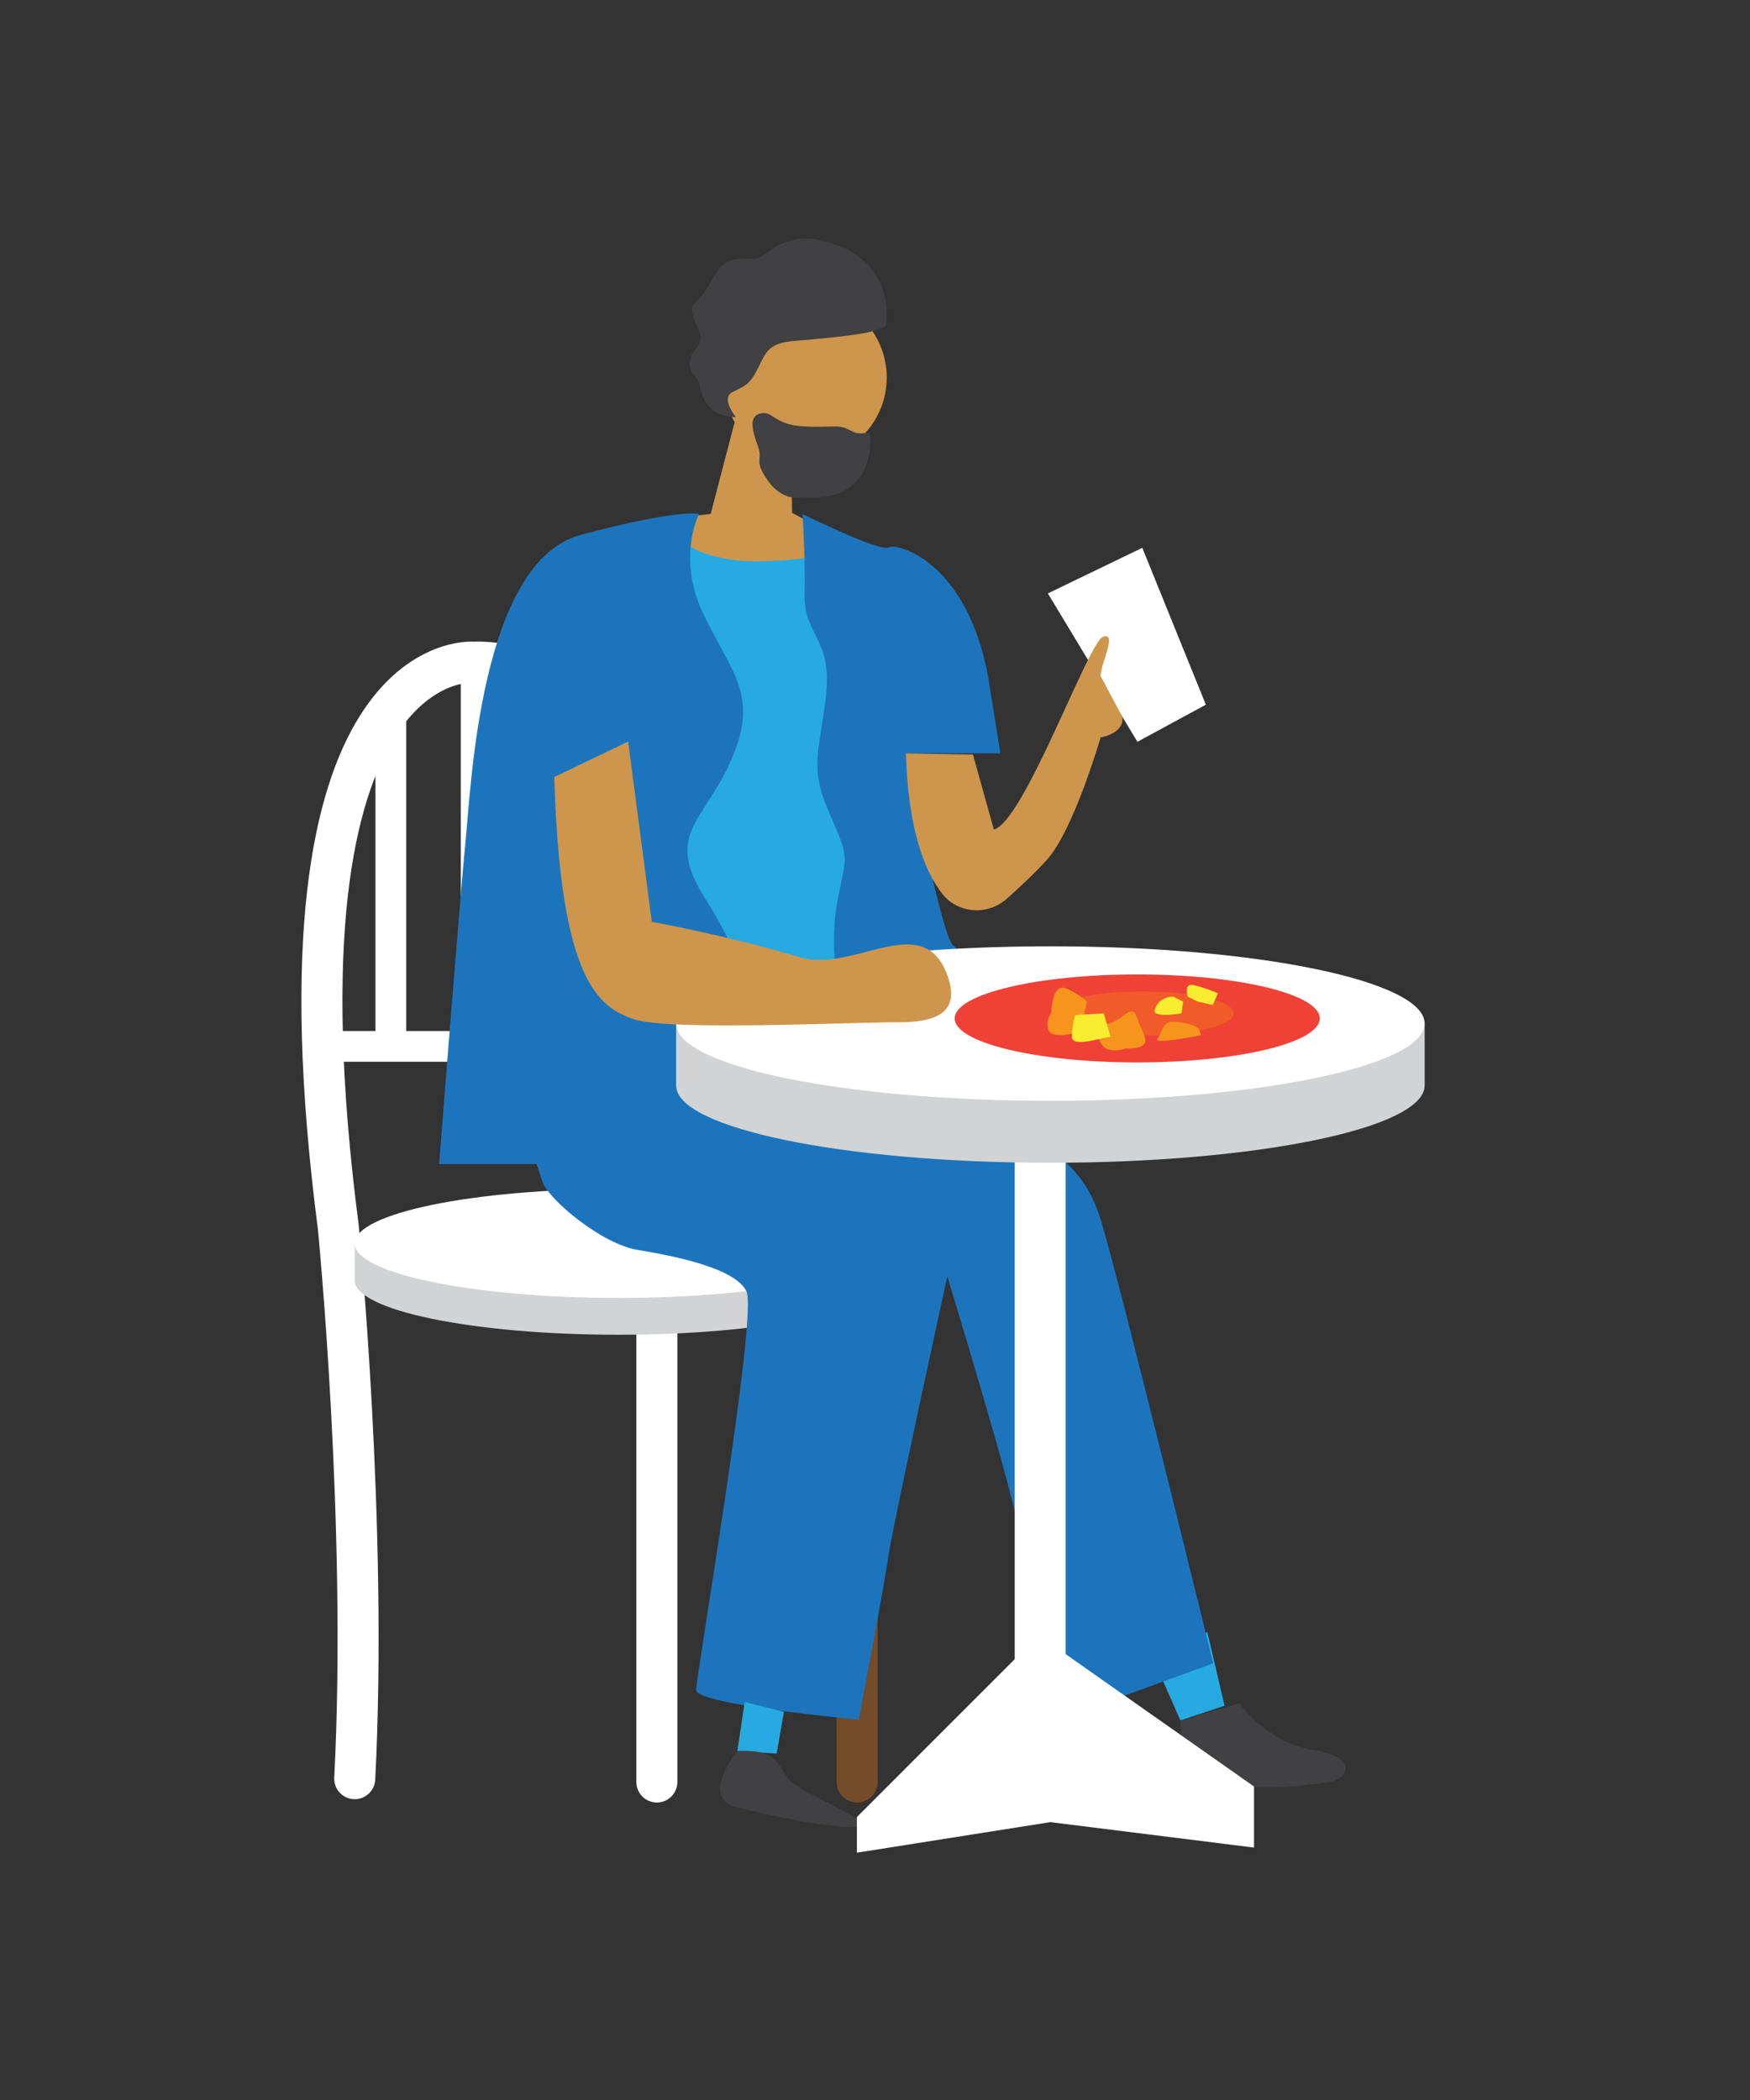 <?xml version="1.0" encoding="utf-8"?>
<!-- Generator: Adobe Illustrator 16.0.0, SVG Export Plug-In . SVG Version: 6.00 Build 0)  -->
<!DOCTYPE svg PUBLIC "-//W3C//DTD SVG 1.1//EN" "http://www.w3.org/Graphics/SVG/1.1/DTD/svg11.dtd">
<svg version="1.1" id="Layer_1" xmlns="http://www.w3.org/2000/svg" xmlns:xlink="http://www.w3.org/1999/xlink" x="0px" y="0px"
	 width="50px" height="60px" viewBox="0 0 50 60" enable-background="new 0 0 50 60" xml:space="preserve">
<rect x="0" y="0" width="50" height="60" fill="#333333" stroke="none"/>
<g>
	<path fill="none" stroke="#FFFFFF" stroke-width="1.172" stroke-linecap="round" stroke-miterlimit="10" d="M18.767,50.914V35.15
		c0,0,1.733-16.416-5.254-16.231c0,0-6.005-0.469-3.848,16.138c0,0,0.845,8.538,0.47,15.762"/>
	<path fill="#D1D3D4" d="M25.218,36.578c0,0.86-3.377,1.558-7.543,1.558s-7.542-0.697-7.542-1.558v-1.051h15.085V36.578z"/>
	<path fill="#FFFFFF" d="M10.133,35.527c0,0.858,3.376,1.557,7.542,1.557s7.543-0.698,7.543-1.557c0-0.86-3.377-1.558-7.543-1.558
		S10.133,34.667,10.133,35.527"/>
	
		<line fill="none" stroke="#754C29" stroke-width="1.172" stroke-linecap="round" stroke-miterlimit="10" x1="24.49" y1="50.914" x2="24.49" y2="35.621"/>
	
		<line fill="none" stroke="#FFFFFF" stroke-width="0.879" stroke-linecap="round" stroke-miterlimit="10" x1="19.048" y1="29.897" x2="9.195" y2="29.897"/>
	
		<line fill="none" stroke="#FFFFFF" stroke-width="0.879" stroke-linecap="round" stroke-miterlimit="10" x1="16.046" y1="20.139" x2="16.046" y2="29.709"/>
	
		<line fill="none" stroke="#FFFFFF" stroke-width="0.879" stroke-linecap="round" stroke-miterlimit="10" x1="13.606" y1="18.919" x2="13.606" y2="29.709"/>
	
		<line fill="none" stroke="#FFFFFF" stroke-width="0.879" stroke-linecap="round" stroke-miterlimit="10" x1="11.167" y1="20.139" x2="11.167" y2="29.709"/>
	<polygon fill="#CD964C" points="19.707,14.748 20.305,14.685 21.028,11.917 22.6,12.453 22.631,14.654 23.166,14.936 
		23.197,16.414 19.079,16.163 	"/>
	<path fill="#27AAE1" d="M19.467,15.446c0,0,0.645,0.623,2.284,0.59c1.571-0.031,2.527-0.337,2.527-0.337s1.013,12.494,0.59,12.494
		c-0.422,0-5.739,0.253-5.739-0.507C19.129,26.926,19.467,15.446,19.467,15.446"/>
	<polygon fill="#27AAE1" points="34.496,46.631 34.987,48.734 33.725,49.155 32.954,47.401 	"/>
	<path fill="#1C75BC" d="M19.973,14.687c0,0-0.675,1.266,0.169,2.955c0.845,1.688,1.519,2.279,0.76,4.051
		c-0.76,1.773-1.941,2.111-0.76,3.968s1.182,2.786,1.182,2.786l2.617-0.254c0,0-0.253-1.266,0-2.532s0.338-1.098-0.253-2.448
		c-0.591-1.351-0.254-1.773-0.085-3.377s-0.637-1.691-0.613-2.829c0.022-1.138-0.062-2.32-0.062-2.32s2.218,1.092,2.46,0.954
		c0.242-0.138,2.268,0.397,2.857,3.773l0.337,2.11h-2.7c0,0,1.014,5.234,1.351,5.488c0.338,0.253-0.169,0.844-0.169,0.844
		l-2.279,0.929c0,0,1.942,0.928,3.461,2.532c1.521,1.604,2.642,1.691,3.207,3.545c0.568,1.855,3.208,12.663,3.208,12.663
		l-3.713,1.351c0,0-1.688-4.137-1.857-5.233c-0.169-1.099-2.026-7.176-2.026-7.176s-1.604,7.345-1.688,8.02
		s-0.844,4.644-0.844,4.644s-4.643-0.422-4.643-0.844c0-0.423,1.771-10.722,1.435-11.396c-0.337-0.676-2.11-1.014-3.123-1.182
		c-1.013-0.17-2.532-1.437-2.702-1.942l-0.169-0.507h-2.785c0,0,0.605-7.746,0.76-9.285c0.155-1.54,0.423-7.935,3.293-8.695
		C19.467,14.518,19.973,14.687,19.973,14.687"/>
	<path fill="#CD964C" d="M25.335,10.786c0,1.302-1.057,2.358-2.358,2.358s-2.357-1.056-2.357-2.358s1.056-2.358,2.357-2.358
		S25.335,9.484,25.335,10.786"/>
	<path fill="#414042" d="M22.95,14.206c0,0-0.553,0.165-0.996-0.454c-0.442-0.619-0.148-0.578-0.295-0.99
		c-0.147-0.413-0.296-0.867,0.073-0.949c0.368-0.083,0.368,0.33,1.255,0.371c0.886,0.042,0.96-0.082,1.328,0.124
		s0.554-0.124,0.554,0.248C24.869,12.927,24.796,14.371,22.95,14.206"/>
	<path fill="#414042" d="M21.028,11.918c0,0-0.454-0.539-0.094-0.719c0.359-0.18,0.483-0.202,0.724-0.682
		c0.239-0.48,0.3-0.72,1.079-0.78c0.78-0.06,1.979-0.18,2.28-0.3l0.3-0.12c0,0,0.302-1.629-1.319-2.28s-2.04,0.36-2.46,0.36
		s-0.84-0.12-1.2,0.6c-0.36,0.72-0.661,0.6-0.54,1.02c0.12,0.42,0.36,0.6,0.12,0.9c-0.241,0.3-0.3,0.54-0.061,0.84
		c0.24,0.3,0,0,0.24,0.6S21.028,11.918,21.028,11.918"/>
	<polygon fill="#27AAE1" points="21.277,48.629 21.067,50.031 22.189,50.103 22.399,48.909 	"/>
	<path fill="#414042" d="M21.067,50.031c0,0-1.103,1.347,0,1.613c1.101,0.268,2.523,0.561,3.366,0.561
		c0.841,0-1.054-0.771-1.684-1.191C22.119,50.593,22.469,49.962,21.067,50.031"/>
	<path fill="#414042" d="M33.725,49.155l1.684-0.491c0,0,0.771,1.122,2.104,1.332c1.333,0.211,0.982,0.842,0.491,0.912
		s-1.192,0.21-2.454,0.141c-1.263-0.07-1.754-0.07-1.754-0.28C33.795,50.557,33.725,49.155,33.725,49.155"/>
	<polygon fill="#FFFFFF" points="28.992,32.279 28.992,47.406 24.483,51.916 24.483,52.934 30.011,52.061 35.829,52.788 
		35.829,51.043 30.447,47.261 30.447,31.406 	"/>
	<path fill="#D1D3D4" d="M23.856,28.868l16.848,0.375v1.772c0,1.22-4.788,2.207-10.693,2.207s-10.693-0.987-10.693-2.207v-1.772
		L23.856,28.868z"/>
	<path fill="#FFFFFF" d="M40.704,29.244c0,1.219-4.788,2.208-10.693,2.208c-5.906,0-10.694-0.988-10.694-2.208
		c0-1.219,4.788-2.207,10.694-2.207C35.916,27.037,40.704,28.025,40.704,29.244"/>
	<path fill="#CD964C" d="M15.837,22.2l2.11-1.013l0.675,5.149c0,0,2.279,0.42,4.221,1.013c1.536,0.47,3.519-1.388,4.221,0.507
		c0.289,0.78,0.085,1.35-1.351,1.35s-6.584,0.254-7.597-0.084C17.103,28.784,16.005,28.025,15.837,22.2"/>
	<polygon fill="#FFFFFF" points="32.498,21.194 29.939,16.955 32.637,15.652 34.453,20.134 	"/>
	<path fill="#CD964C" d="M27.799,21.56l0.597,2.142c0.876-0.248,2.7-5.368,3.12-5.508c0.421-0.14-0.07,0.771-0.07,1.122l0.619,1.159
		c0.07,0.491-0.619,0.594-0.619,0.594s-0.771,2.665-1.543,3.507c-0.364,0.398-0.792,0.796-1.142,1.105
		c-0.545,0.482-1.391,0.427-1.84-0.145c-0.493-0.63-0.973-1.808-1.039-4.012L27.799,21.56z"/>
	<path fill="#EF4136" d="M37.708,29.098c0,0.694-2.335,1.257-5.216,1.257c-2.88,0-5.215-0.563-5.215-1.257s2.335-1.257,5.215-1.257
		C35.373,27.841,37.708,28.404,37.708,29.098"/>
	<path fill="#F15A29" d="M35.254,28.953c0,0.348-1.169,0.629-2.61,0.629s-2.609-0.281-2.609-0.629c0-0.347,1.168-0.629,2.609-0.629
		S35.254,28.605,35.254,28.953"/>
	<path fill="#F7941E" d="M32.16,29.959c0,0-0.433,0.144-0.623-0.048c-0.191-0.191-0.287-0.575,0.144-0.671
		c0.432-0.095,0.661-0.626,0.812-0.142C32.643,29.583,33.07,29.959,32.16,29.959"/>
	<path fill="#F7941E" d="M33.07,29.672c0.144-0.191,0.144-0.479,0.432-0.479c0.287,0,0.718,0.096,0.767,0.24l0.048,0.143
		C34.316,29.576,32.926,29.864,33.07,29.672"/>
	<path fill="#F7941E" d="M30.866,29.48c0,0-0.814,0.24-0.91-0.048c-0.096-0.287,0.078-0.48,0.078-0.48s0.018-0.862,0.401-0.718
		c0.383,0.144,0.621,0.384,0.621,0.384L30.866,29.48z"/>
	<path fill="#F9ED32" d="M31.729,29.624c-0.191,0-1.103,0.335-1.103,0s0.097-0.623,0.097-0.623l0.814-0.047L31.729,29.624z"/>
	<path fill="#F9ED32" d="M34.221,28.618l-0.288-0.144c0,0-0.096-0.335,0.096-0.335c0.192,0,0.768,0.239,0.768,0.239l-0.145,0.336
		L34.221,28.618z"/>
	<path fill="#F9ED32" d="M32.991,28.857c0.113-0.394,0.526-0.383,0.526-0.383l0.287,0.144l-0.047,0.335
		C33.758,28.954,32.923,29.095,32.991,28.857"/>
</g>
</svg>
